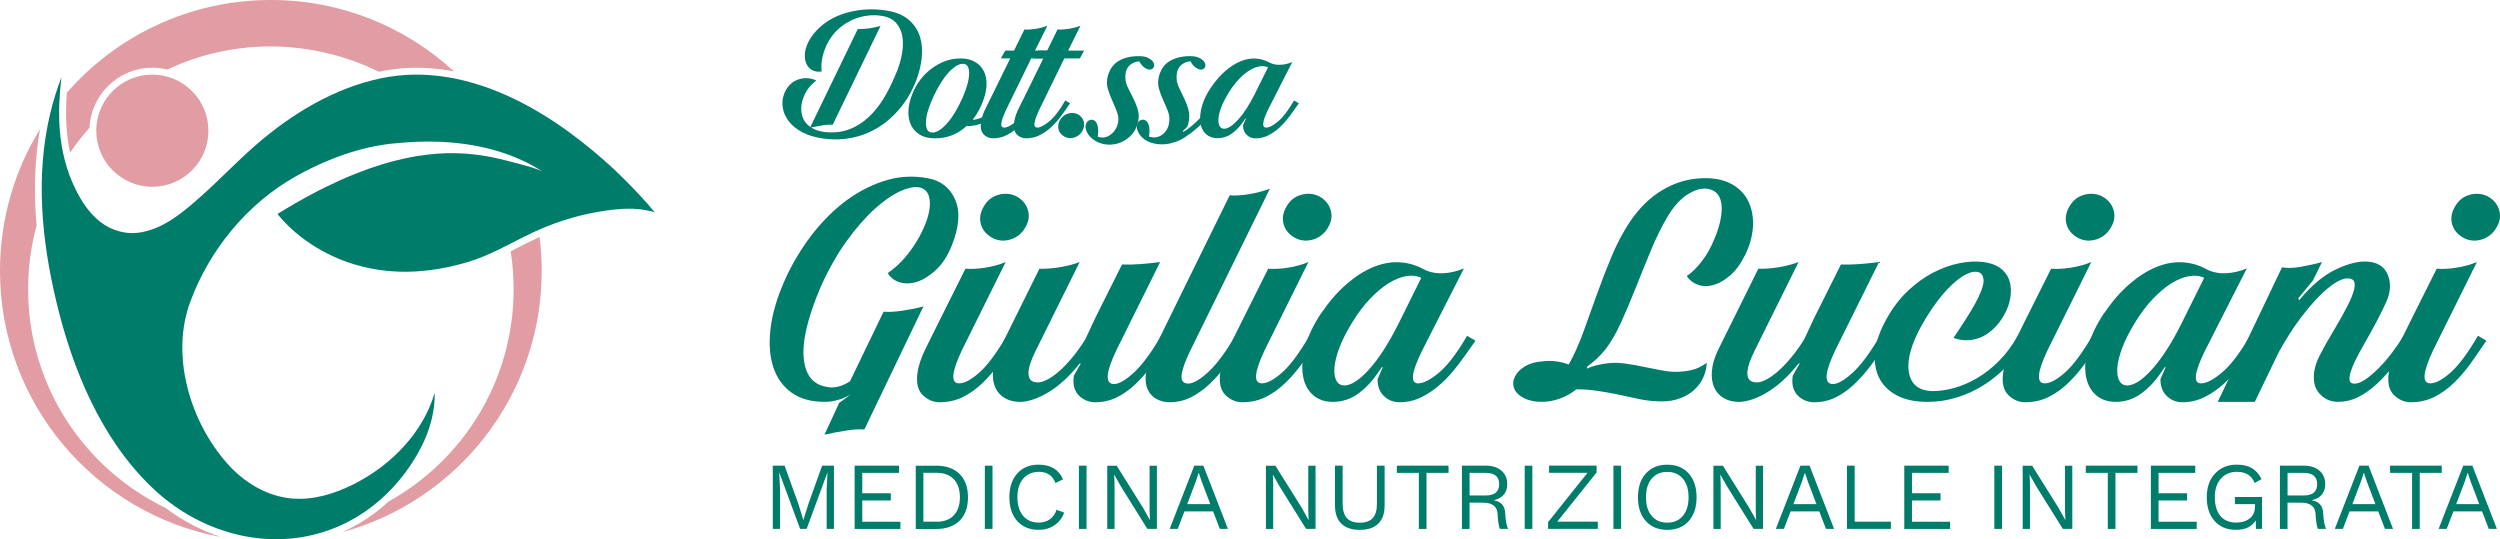<svg xmlns="http://www.w3.org/2000/svg" id="Layer_2" viewBox="0 0 617.61 133.2"><g id="Layer_1-2"><path d="m50.69,131.19c-3.48-1.51-6.76-3.42-9.8-5.72-20.09-9.68-33.95-30.24-33.95-54.03,0-5.45.73-10.74,2.1-15.76-.75-8.47-.47-16.37.84-23.77C3.61,42.08,0,54.08,0,66.91c0,32.74,23.53,59.99,54.61,65.77-1.33-.43-2.64-.93-3.92-1.49Zm82.6-72.64c-.1.04-.2.09-.3.14l-.49.23c-1.6.74-3.21,1.57-4.76,2.36-.52.27-1.05.54-1.58.81.48,3.05.73,6.17.73,9.35,0,22.57-12.47,42.22-30.9,52.46-.99.91-2.01,1.79-3.06,2.59-2.62,2.01-5.44,3.68-8.37,4.98,28.4-7.74,49.27-33.71,49.27-64.55,0-2.84-.18-5.62-.52-8.36ZM66.91,0C46.81,0,28.78,8.86,16.52,22.89c-.43,5.53-.17,10.41.8,14.82,1.46-2.15,3.06-4.2,4.79-6.14.37-8.25,7.2-14.84,15.53-14.84,1.28,0,2.51.15,3.7.45,7.75-3.67,16.42-5.71,25.57-5.71s18.65,2.25,26.68,6.26c.14-.03.28-.07.42-.09,2.12-.42,4.24-.7,6.29-.82,3.87-.22,7.83.05,11.86.82C100.25,6.69,84.36,0,66.91,0Z" style="fill:#e19ca4;"></path><path d="m161.8,52.52c-.72-.39-2.68-.69-3.35-.78-2.89-.36-5.71-.14-8.58.26-5.8.81-11.48,2.43-16.82,4.8-.26.11-.52.22-.77.34-.17.08-.34.15-.5.23-2.01.94-3.97,1.96-5.93,2.96-3.28,1.67-6.56,3.28-10.12,4.35-4.83,1.46-9.85,2.36-14.9,2.45-7.42.13-14.82-1.59-21.32-5.21-3.73-2.08-7.23-4.76-10.05-7.98-.31-.35-.62-.7-.9-1.08,22.61-14.04,37.7-15.86,48.2-14.75,4.72.5,8.52,1.59,11.64,2.42.26.07.52.14.76.2,2.82.74,4.47,1.44,4.83,1.61-1.36-.87-2.76-1.65-4.17-2.34-.68-.33-1.36-.64-2.06-.93-4.11-1.75-8.41-2.85-12.77-3.47-5.5-.78-11.1-.77-16.5-.27-.07,0-.14,0-.2.02-1.35.08-2.67.25-3.99.47-.08,0-.14.02-.21.03-8.47,1.41-15.99,4.88-21.03,7.72-12.02,6.77-21.28,18.1-26.06,30.99-4.92,13.26-.06,29.52,9.06,39.86,4.13,4.7,9.85,8.23,16.17,8.74,5.25.43,10.49-1.19,15.2-3.57,9.22-4.66,17.07-12.66,19.97-22.59.09,4.64-1.2,9.24-3.3,13.38-2.87,5.66-7.16,10.91-12.21,14.77-1,.77-2.02,1.48-3.06,2.13-1.75,1.1-3.56,2.04-5.39,2.83-7.66,3.28-15.91,3.87-23.83,2.18-2.81-.6-5.57-1.48-8.25-2.64-.54-.24-1.08-.48-1.61-.74-4.42-2.12-8.57-4.99-12.25-8.53-12.56-12.05-19.61-29.2-23.58-45.86-1.84-7.67-3.12-15.46-3.5-23.23-.38-7.77.15-15.54,1.97-23.17.71-3.01,1.63-5.99,2.76-8.96,0,0,.03-.08.03-.09-.25,2.02-.42,4.04-.51,6.04-.23,4.94.11,9.83,1.36,14.57.63,2.45,1.52,4.85,2.7,7.21,1.49,2.99,3.39,5.83,6,7.89,2.95,2.31,6.69,3.29,10.37,2.57,5.65-1.09,10.26-5.03,14.44-8.74,4.6-4.09,8.85-8.57,13.48-12.62,8.91-7.79,19.61-14.31,31.32-16.69.55-.11,1.1-.21,1.66-.3,1.45-.24,2.92-.41,4.39-.49,4.73-.27,9.47.25,14.07,1.36,2.96.72,5.87,1.68,8.69,2.84,9.64,3.96,18.34,10.08,26.09,16.89,3.1,2.73,6.03,5.65,8.84,8.67,1.29,1.38,2.55,2.79,3.71,4.25Z" style="fill:#007c6a;"></path><path d="m51.49,32.29c0,7.64-6.21,13.85-13.86,13.85s-13.85-6.21-13.85-13.85c0-.97.1-1.9.29-2.81,1.3-6.31,6.88-11.05,13.56-11.05.38,0,.76.02,1.13.05,7.13.58,12.72,6.54,12.72,13.81Z" style="fill:#e19ca4;"></path><path d="m206.02,115.04v15.62h-1.8v-9.82l.21-4.12h-.02l-5.14,13.94h-1.61l-5.14-13.94h-.02l.21,4.12v9.82h-1.8v-15.62h2.91l3.43,9.49,1.18,3.9h.05l1.21-3.88,3.41-9.51h2.91Z" style="fill:#007c6a;"></path><path d="m211.13,130.66v-15.62h10.96v1.78h-9.07v5.04h7.05v1.78h-7.05v5.25h9.42v1.78h-11.31Z" style="fill:#007c6a;"></path><path d="m231.27,115.04c2.46,0,4.39.68,5.78,2.04,1.39,1.36,2.08,3.28,2.08,5.78s-.69,4.42-2.08,5.78c-1.39,1.36-3.31,2.04-5.78,2.04h-5.04v-15.62h5.04Zm.19,13.85c1.78,0,3.18-.53,4.18-1.6,1-1.06,1.5-2.54,1.5-4.44s-.5-3.37-1.5-4.44c-1-1.07-2.39-1.6-4.18-1.6h-3.34v12.07h3.34Z" style="fill:#007c6a;"></path><path d="m245.19,115.04v15.62h-1.89v-15.62h1.89Z" style="fill:#007c6a;"></path><path d="m262.89,126.66c-.49,1.33-1.29,2.36-2.41,3.11-1.12.75-2.41,1.12-3.88,1.12-2.22,0-3.99-.72-5.29-2.17-1.3-1.44-1.95-3.4-1.95-5.88s.65-4.42,1.95-5.87c1.3-1.45,3.05-2.18,5.24-2.18,3.01,0,5.03,1.22,6.06,3.64l-1.87.88c-.69-1.83-2.04-2.75-4.05-2.75-1.63,0-2.92.56-3.89,1.67-.97,1.11-1.46,2.65-1.46,4.6s.47,3.49,1.41,4.6c.94,1.11,2.22,1.67,3.85,1.67,1.06,0,1.97-.27,2.75-.8.77-.54,1.33-1.33,1.66-2.37l1.89.71Z" style="fill:#007c6a;"></path><path d="m268.43,115.04v15.62h-1.89v-15.62h1.89Z" style="fill:#007c6a;"></path><path d="m285.8,115.04v15.62h-2.34l-6.53-10.46-1.66-2.93h-.02l.09,2.37v11.03h-1.8v-15.62h2.34l6.51,10.41,1.68,3.01h.02l-.09-2.39v-11.03h1.8Z" style="fill:#007c6a;"></path><path d="m301.35,130.66l-1.66-4.33h-7.08l-1.66,4.33h-1.99l6.08-15.62h2.25l6.06,15.62h-2.01Zm-8.05-6.11h5.7l-2.11-5.54-.73-2.18h-.05l-.69,2.11-2.13,5.61Z" style="fill:#007c6a;"></path><path d="m325,115.04v15.62h-2.34l-6.53-10.46-1.66-2.93h-.02l.09,2.37v11.03h-1.8v-15.62h2.34l6.51,10.41,1.68,3.01h.02l-.09-2.39v-11.03h1.8Z" style="fill:#007c6a;"></path><path d="m342.06,115.04v9.8c0,2-.52,3.51-1.57,4.53s-2.57,1.53-4.56,1.53-3.51-.51-4.56-1.54c-1.05-1.03-1.57-2.53-1.57-4.52v-9.8h1.89v9.33c0,1.64.34,2.84,1.03,3.61s1.76,1.15,3.21,1.15,2.52-.38,3.21-1.15c.69-.77,1.03-1.97,1.03-3.61v-9.33h1.89Z" style="fill:#007c6a;"></path><path d="m357.85,115.04v1.78h-5.44v13.85h-1.89v-13.85h-5.44v-1.78h12.78Z" style="fill:#007c6a;"></path><path d="m361.16,130.66v-15.62h5.92c1.59,0,2.87.41,3.83,1.23.96.82,1.44,1.93,1.44,3.34,0,2.1-1.09,3.42-3.27,3.95v.05c1.77.3,2.69,1.36,2.77,3.17.11,1.94.35,3.21.73,3.81v.07h-2.04c-.28-.65-.47-1.88-.57-3.69-.09-1.86-1.3-2.79-3.62-2.79h-3.31v6.49h-1.89Zm1.89-8.26h4c2.21,0,3.31-.93,3.31-2.79s-1.1-2.79-3.31-2.79h-4v5.59Z" style="fill:#007c6a;"></path><path d="m378.56,115.04v15.62h-1.89v-15.62h1.89Z" style="fill:#007c6a;"></path><path d="m384.69,128.88h10.04v1.78h-12.28v-1.68l9.73-12.17h-9.49v-1.78h11.74v1.68l-9.73,12.17Z" style="fill:#007c6a;"></path><path d="m400.48,115.04v15.62h-1.89v-15.62h1.89Z" style="fill:#007c6a;"></path><path d="m406.6,116.97c1.3-1.44,3.06-2.17,5.29-2.17s3.99.72,5.29,2.17,1.95,3.4,1.95,5.88-.65,4.44-1.95,5.88-3.07,2.17-5.29,2.17-3.99-.72-5.29-2.17-1.95-3.4-1.95-5.88.65-4.44,1.95-5.88Zm9.14,1.28c-.94-1.11-2.22-1.67-3.85-1.67s-2.91.56-3.85,1.67-1.41,2.65-1.41,4.6.47,3.49,1.41,4.6c.94,1.11,2.22,1.67,3.85,1.67s2.91-.56,3.85-1.67c.94-1.11,1.41-2.65,1.41-4.6s-.47-3.49-1.41-4.6Z" style="fill:#007c6a;"></path><path d="m435.55,115.04v15.62h-2.34l-6.53-10.46-1.66-2.93h-.02l.09,2.37v11.03h-1.8v-15.62h2.34l6.51,10.41,1.68,3.01h.02l-.09-2.39v-11.03h1.8Z" style="fill:#007c6a;"></path><path d="m451.1,130.66l-1.66-4.33h-7.08l-1.66,4.33h-1.99l6.08-15.62h2.25l6.06,15.62h-2.01Zm-8.05-6.11h5.7l-2.11-5.54-.73-2.18h-.05l-.69,2.11-2.13,5.61Z" style="fill:#007c6a;"></path><path d="m458.18,128.88h8.95v1.78h-10.84v-15.62h1.89v13.85Z" style="fill:#007c6a;"></path><path d="m470.44,130.66v-15.62h10.96v1.78h-9.06v5.04h7.05v1.78h-7.05v5.25h9.42v1.78h-11.31Z" style="fill:#007c6a;"></path><path d="m494.58,115.04v15.62h-1.89v-15.62h1.89Z" style="fill:#007c6a;"></path><path d="m511.95,115.04v15.62h-2.34l-6.53-10.46-1.66-2.93h-.02l.09,2.37v11.03h-1.8v-15.62h2.34l6.51,10.41,1.68,3.01h.02l-.09-2.39v-11.03h1.8Z" style="fill:#007c6a;"></path><path d="m528.05,115.04v1.78h-5.44v13.85h-1.89v-13.85h-5.44v-1.78h12.78Z" style="fill:#007c6a;"></path><path d="m531.36,130.66v-15.62h10.96v1.78h-9.06v5.04h7.05v1.78h-7.05v5.25h9.42v1.78h-11.31Z" style="fill:#007c6a;"></path><path d="m552.12,122.78h6.7v7.88h-1.49l-.07-2.11c-.95,1.56-2.56,2.34-4.85,2.34s-3.99-.72-5.29-2.17-1.95-3.4-1.95-5.88.68-4.4,2.05-5.86,3.15-2.19,5.36-2.19c1.53,0,2.78.29,3.75.86.97.58,1.76,1.48,2.38,2.71l-1.73.95c-.69-1.83-2.16-2.75-4.4-2.75-1.61,0-2.92.56-3.92,1.68-1,1.12-1.5,2.65-1.5,4.59s.46,3.53,1.37,4.63,2.23,1.64,3.95,1.64c1.36,0,2.46-.35,3.32-1.04.86-.69,1.29-1.69,1.29-2.98v-.54h-4.97v-1.78Z" style="fill:#007c6a;"></path><path d="m563.24,130.66v-15.62h5.92c1.59,0,2.87.41,3.83,1.23.96.82,1.44,1.93,1.44,3.34,0,2.1-1.09,3.42-3.27,3.95v.05c1.77.3,2.69,1.36,2.77,3.17.11,1.94.35,3.21.73,3.81v.07h-2.04c-.28-.65-.47-1.88-.57-3.69-.09-1.86-1.3-2.79-3.62-2.79h-3.31v6.49h-1.89Zm1.89-8.26h4c2.21,0,3.31-.93,3.31-2.79s-1.1-2.79-3.31-2.79h-4v5.59Z" style="fill:#007c6a;"></path><path d="m589.19,130.66l-1.66-4.33h-7.08l-1.66,4.33h-1.99l6.08-15.62h2.25l6.06,15.62h-2.01Zm-8.05-6.11h5.7l-2.11-5.54-.73-2.18h-.05l-.69,2.11-2.13,5.61Z" style="fill:#007c6a;"></path><path d="m603.22,115.04v1.78h-5.44v13.85h-1.89v-13.85h-5.44v-1.78h12.78Z" style="fill:#007c6a;"></path><path d="m614.84,130.66l-1.66-4.33h-7.08l-1.66,4.33h-1.99l6.08-15.62h2.25l6.06,15.62h-2.01Zm-8.05-6.11h5.7l-2.11-5.54-.73-2.18h-.05l-.69,2.11-2.13,5.61Z" style="fill:#007c6a;"></path><path d="m201.68,19.9c-.76.56-1.43,1.22-2.02,1.99-.59.77-1.07,1.77-1.43,2.98-.36,1.18-.39,2.37-.1,3.57.3,1.2.98,2.18,2.07,2.93l11.72-24.22c.69.07,1.56.02,2.61-.12,1.05-.15,2.05-.35,3-.62l-11.82,24.42c-.69-.07-1.54-.02-2.56.15-1.02.16-1.94.33-2.76.49,1.18.79,2.72,1.2,4.63,1.23,1.84.07,3.55-.23,5.15-.89,1.59-.66,3.06-1.61,4.41-2.86,1.35-1.25,2.57-2.77,3.67-4.55,1.1-1.79,2.09-3.77,2.98-5.93.79-1.8,1.32-3.53,1.6-5.17.28-1.64.3-3.1.07-4.38-.23-1.28-.73-2.35-1.5-3.22-.77-.87-1.81-1.44-3.13-1.7-1.28-.26-2.58-.31-3.89-.15-1.31.16-2.58.52-3.79,1.06-1.21.54-2.32,1.25-3.32,2.12-1,.87-1.83,1.88-2.49,3.03-.76,1.31-1.28,2.64-1.58,3.99-.3,1.35-.36,2.54-.2,3.59-.89.16-1.67.06-2.36-.32-.69-.38-1.19-.95-1.5-1.72-.31-.77-.39-1.69-.25-2.76.15-1.07.6-2.21,1.35-3.42.85-1.31,1.93-2.47,3.23-3.47,1.3-1,2.76-1.8,4.41-2.39,1.64-.59,3.41-.98,5.32-1.16,1.9-.18,3.87-.11,5.91.22,2.33.39,4.15,1.17,5.47,2.34,1.31,1.17,2.22,2.56,2.71,4.19.49,1.62.62,3.41.39,5.34-.23,1.94-.72,3.86-1.48,5.76-1.08,2.63-2.45,4.89-4.09,6.79-1.64,1.9-3.46,3.45-5.47,4.63-2,1.18-4.14,1.99-6.4,2.41-2.27.43-4.55.48-6.84.15-2.1-.3-3.85-.82-5.24-1.58-1.4-.75-2.49-1.64-3.27-2.66-.79-1.02-1.28-2.08-1.48-3.2-.2-1.12-.15-2.17.15-3.15.3-.95.73-1.76,1.3-2.41.57-.66,1.23-1.14,1.97-1.45.74-.31,1.53-.47,2.36-.47s1.67.2,2.49.59Z" style="fill:#007c6a;"></path><path d="m237.22,14.43c1.41,0,2.6.27,3.57.82.97.54,1.7,1.28,2.19,2.2.49.92.74,2,.74,3.24s-.25,2.54-.74,3.93c-.36.99-.76,1.89-1.21,2.72-.44.82-.94,1.58-1.5,2.27,1.18-.07,2.37-.5,3.57-1.31,1.2-.8,2.19-1.94,2.98-3.42l1.18.69c-1.21,2-2.63,3.45-4.26,4.33-1.62.89-3.27,1.3-4.95,1.23-2.2,2.04-4.81,3.05-7.83,3.05-1.44,0-2.66-.29-3.64-.86-.98-.57-1.72-1.35-2.22-2.34-.49-.99-.72-2.13-.69-3.45.03-1.31.34-2.72.94-4.23.52-1.35,1.21-2.56,2.04-3.64s1.78-2.01,2.83-2.78c1.05-.77,2.17-1.37,3.35-1.8,1.18-.43,2.4-.64,3.64-.64Zm.69,1.33c-.59,0-1.2.21-1.82.62-.62.41-1.26.98-1.9,1.7-.64.72-1.26,1.58-1.87,2.56-.61.99-1.17,2.05-1.7,3.2-.56,1.18-1,2.31-1.33,3.37-.33,1.07-.51,2.02-.54,2.86-.03.84.07,1.49.32,1.97.25.48.66.71,1.26.71s1.21-.22,1.85-.66c.64-.44,1.29-1.04,1.94-1.8.66-.75,1.29-1.65,1.9-2.68.61-1.03,1.19-2.17,1.75-3.42.52-1.18.93-2.28,1.21-3.3.28-1.02.43-1.91.44-2.68.02-.77-.1-1.37-.34-1.8-.25-.43-.63-.64-1.16-.64Z" style="fill:#007c6a;"></path><path d="m254.75,14.43l-6.06,12.41c-.76,1.58-1.19,2.75-1.3,3.52-.12.77.12,1.16.71,1.16.72,0,1.71-.52,2.95-1.55,1.25-1.03,2.56-2.75,3.94-5.15l1.18.69c-.66.98-1.35,1.99-2.09,3-.74,1.02-1.55,1.94-2.44,2.78-.89.84-1.85,1.53-2.91,2.07-1.05.54-2.18.81-3.4.81-.95,0-1.74-.34-2.36-1.01-.62-.67-.82-1.71-.59-3.13.16-1.05.58-2.24,1.26-3.57s1.39-2.76,2.14-4.31l3.79-7.73h-2.31l1.08-1.92h2.17l2.56-5.22c.82.07,1.77,0,2.86-.17,1.08-.18,2.02-.44,2.81-.76l-3.05,6.15h3.94l-1.03,1.92h-3.84Z" style="fill:#007c6a;"></path><path d="m262.93,14.43l-6.06,12.41c-.76,1.58-1.19,2.75-1.3,3.52-.12.77.12,1.16.71,1.16.72,0,1.71-.52,2.95-1.55,1.25-1.03,2.56-2.75,3.94-5.15l1.18.69c-.66.98-1.35,1.99-2.09,3-.74,1.02-1.55,1.94-2.44,2.78-.89.84-1.85,1.53-2.91,2.07-1.05.54-2.18.81-3.4.81-.95,0-1.74-.34-2.36-1.01-.62-.67-.82-1.71-.59-3.13.16-1.05.58-2.24,1.26-3.57s1.39-2.76,2.14-4.31l3.79-7.73h-2.31l1.08-1.92h2.17l2.56-5.22c.82.07,1.77,0,2.86-.17,1.08-.18,2.02-.44,2.81-.76l-3.05,6.15h3.94l-1.03,1.92h-3.84Z" style="fill:#007c6a;"></path><path d="m267.45,32.26c-.43.82-1.07,1.38-1.92,1.67-.85.3-1.66.26-2.41-.1-.85-.43-1.39-1.03-1.6-1.8-.21-.77-.09-1.58.37-2.44.46-.75,1.11-1.26,1.94-1.53.84-.26,1.63-.21,2.39.15.79.43,1.29,1.02,1.5,1.77.21.76.12,1.51-.27,2.27Z" style="fill:#007c6a;"></path><path d="m281.68,13.89c.69,0,1.29.12,1.8.34.51.23.9.5,1.18.81.28.31.43.64.47.98.03.34-.07.63-.3.86-.26.23-.55.34-.86.32-.31-.02-.63-.12-.96-.32-.33-.2-.63-.45-.91-.76-.28-.31-.48-.63-.62-.96-.89.03-1.67.34-2.34.91-.67.58-1.04,1.39-1.11,2.44-.1,1.05.07,2.04.52,2.95.44.92.91,1.85,1.4,2.81.49.95.89,1.95,1.18,3,.3,1.05.25,2.22-.15,3.5-.39,1.21-1.02,2.21-1.87,2.98-.85.77-1.8,1.32-2.83,1.65s-2.09.42-3.18.27c-1.08-.15-2.07-.53-2.95-1.16-.66-.49-1.14-1-1.45-1.53-.31-.52-.48-1.02-.52-1.48-.03-.46.06-.86.27-1.21.21-.34.5-.57.86-.66.39-.1.74-.05,1.03.15.3.2.52.49.69.89.16.39.25.86.27,1.4.02.54-.02,1.11-.12,1.7,1.05.36,2.03.25,2.95-.34.92-.59,1.56-1.43,1.92-2.51.33-1.02.33-2,0-2.95-.33-.95-.72-1.92-1.18-2.91-.46-.98-.85-2.01-1.18-3.08-.33-1.07-.31-2.21.05-3.42.49-1.64,1.43-2.85,2.81-3.62,1.38-.77,3.08-1.12,5.12-1.06Z" style="fill:#007c6a;"></path><path d="m294.34,13.89c.69,0,1.29.12,1.8.34.51.23.9.5,1.18.81.28.31.43.64.47.98.03.34-.07.63-.3.86-.26.23-.55.34-.86.32-.31-.02-.63-.12-.96-.32-.33-.2-.63-.45-.91-.76-.28-.31-.48-.63-.62-.96-.89.03-1.67.34-2.34.91-.67.58-1.04,1.39-1.11,2.44-.1,1.05.07,2.04.49,2.95.43.92.87,1.85,1.33,2.78.46.94.83,1.93,1.11,2.98.28,1.05.24,2.23-.12,3.55-.1.36-.3.68-.59.96-.3.28-.53.48-.69.62l.1.25c.72-.43,1.45-.95,2.19-1.58.74-.62,1.44-1.3,2.12-2.02.67-.72,1.29-1.44,1.85-2.17.56-.72,1-1.4,1.33-2.02l1.18.69c-.56.95-1.28,1.95-2.17,3-.89,1.05-1.85,2.04-2.88,2.95-1.03.92-2.08,1.72-3.13,2.41-1.05.69-2.02,1.13-2.9,1.33-1.25.43-2.53.57-3.84.42-1.31-.15-2.4-.52-3.25-1.11-.66-.49-1.14-1-1.45-1.53-.31-.52-.48-1.02-.52-1.48-.03-.46.06-.86.27-1.21.21-.34.5-.57.86-.66.39-.1.74-.05,1.03.15.3.2.52.49.69.89.16.39.25.86.27,1.4.02.54-.02,1.11-.12,1.7,1.25.36,2.34.2,3.27-.49.94-.69,1.5-1.66,1.7-2.91.16-1.02.07-1.99-.3-2.91-.36-.92-.76-1.84-1.18-2.76-.43-.92-.78-1.88-1.06-2.88-.28-1-.24-2.09.12-3.27.49-1.64,1.43-2.84,2.81-3.59s3.08-1.12,5.12-1.08Z" style="fill:#007c6a;"></path><path d="m299.16,21.62c1.12-1.64,2.29-3,3.52-4.06,1.23-1.07,2.47-1.86,3.72-2.39,1.25-.52,2.47-.76,3.67-.71,1.2.05,2.32.35,3.37.91.82.46,1.75.67,2.78.64,1.03-.03,2.04-.26,3.03-.69l-5.86,11.52c-1.54,3.12-1.74,4.68-.59,4.68.75,0,1.74-.51,2.95-1.53,1.21-1.02,2.53-2.74,3.94-5.17l1.18.69c-.79,1.15-1.58,2.25-2.36,3.3-.79,1.05-1.62,1.97-2.49,2.76-.87.79-1.79,1.42-2.76,1.9-.97.48-1.99.71-3.08.71-.85,0-1.58-.29-2.19-.86-.61-.57-.91-1.37-.91-2.39l.74-1.67h-.15l-.54.79c-.85,1.25-1.81,2.24-2.86,2.98-1.05.74-2.22,1.11-3.5,1.11-1.15,0-2.09-.34-2.83-1.01-.74-.67-1.2-1.58-1.38-2.73-.18-1.15-.07-2.48.32-3.99.39-1.51,1.15-3.1,2.26-4.78Zm3.25,10.19c.98-.03,2.15-.8,3.5-2.29,1.35-1.49,2.69-3.57,4.04-6.23l3.3-6.65c-.66-.3-1.39-.37-2.19-.22-.8.15-1.63.49-2.49,1.03-.85.54-1.71,1.26-2.56,2.17-.85.9-1.66,1.96-2.41,3.18-.85,1.38-1.49,2.62-1.9,3.72-.41,1.1-.64,2.04-.69,2.83-.05.79.05,1.4.3,1.82.25.43.62.64,1.11.64Z" style="fill:#007c6a;"></path><path d="m204.64,95.66c.92.12,1.83.04,2.72-.22.89-.26,1.77-.68,2.63-1.25l8.29-17.19c1.27.12,2.85.03,4.75-.26,1.9-.29,3.6-.63,5.1-1.04l-14.6,30.4c-.63-.06-1.35-.06-2.16,0-.81.06-1.66.16-2.55.3-.89.14-1.79.3-2.68.47-.89.17-1.71.35-2.46.52l3.63-7.86,2.85-2.07c-1.09.63-2.19,1.09-3.28,1.38-1.09.29-2.13.43-3.11.43-3.4,0-6.15-.76-8.25-2.29-2.1-1.53-3.58-3.58-4.45-6.18s-1.12-5.6-.78-9.03c.35-3.42,1.3-7.04,2.85-10.84,1.61-3.97,3.7-7.76,6.26-11.36,2.56-3.6,5.43-6.66,8.59-9.2,3.17-2.53,6.58-4.4,10.23-5.61,3.66-1.21,7.38-1.44,11.18-.69,3.17.63,5.37,2.42,6.61,5.35,1.24,2.94.94,6.71-.91,11.31-.98,2.42-2.22,4.35-3.71,5.79-1.5,1.44-3.01,2.43-4.53,2.98-1.53.55-2.98.65-4.36.3-1.38-.35-2.45-1.12-3.2-2.33,1.67-1.15,3.15-2.5,4.45-4.06,1.3-1.55,2.43-3.22,3.41-5.01,1.61-2.99,2.46-5.56,2.55-7.69.09-2.13-.5-3.51-1.77-4.15-1.21-.58-2.86-.43-4.97.43-2.1.86-4.33,2.35-6.69,4.45-2.36,2.1-4.74,4.81-7.13,8.12-2.39,3.31-4.53,7.1-6.43,11.36-3.23,7.6-4.61,13.52-4.15,17.75.46,4.23,2.47,6.55,6.05,6.95Z" style="fill:#007c6a;"></path><path d="m226.67,92.12c.23-1.84.94-3.93,2.12-6.26s2.43-4.85,3.76-7.56l5.96-11.92c1.44.12,3.08.03,4.92-.26,1.84-.29,3.51-.75,5.01-1.38l-10.8,21.76c-2.59,5.47-2.82,8.2-.69,8.2,1.32,0,2.99-.89,5.01-2.68,2.01-1.78,4.26-4.81,6.74-9.07l2.07,1.21c-1.27,1.9-2.55,3.76-3.84,5.57-1.3,1.81-2.69,3.44-4.19,4.88-1.5,1.44-3.11,2.59-4.84,3.46-1.73.86-3.66,1.3-5.79,1.3-1.55,0-2.94-.59-4.15-1.77-1.21-1.18-1.64-3.01-1.3-5.48Zm26.77-36.19c-.81,1.55-2,2.61-3.58,3.15-1.58.55-3.1.47-4.53-.22-1.55-.8-2.55-1.93-2.98-3.37-.43-1.44-.22-2.91.65-4.4.81-1.5,2-2.48,3.58-2.94,1.58-.46,3.09-.35,4.53.35,1.44.81,2.38,1.91,2.81,3.32.43,1.41.27,2.78-.48,4.1Z" style="fill:#007c6a;"></path><path d="m266.74,89.79c-2.53,3.17-5.1,5.53-7.69,7.08-2.59,1.56-4.92,2.36-7,2.42-1.44,0-2.69-.3-3.76-.91s-1.86-1.47-2.38-2.59c-.52-1.12-.72-2.49-.6-4.1.12-1.61.63-3.37,1.55-5.27l9.93-20.04c1.5.06,3.15-.06,4.97-.35,1.81-.29,3.47-.72,4.97-1.3l-10.88,21.94c-1.21,2.42-1.8,4.29-1.77,5.61.03,1.33.65,2.04,1.86,2.16.75.12,1.61-.07,2.59-.56.98-.49,2-1.19,3.07-2.12,1.06-.92,2.16-2.06,3.28-3.41,1.12-1.35,2.2-2.86,3.24-4.53l2.59-5.53,6.48-12.95c1.32.06,2.81.03,4.45-.09,1.64-.11,3.3-.29,4.97-.52l-10.8,21.76c-2.59,5.41-2.85,8.2-.78,8.38,1.15.12,2.78-.76,4.88-2.63,2.1-1.87,4.42-4.97,6.95-9.28l2.07,1.21c-1.44,2.13-2.85,4.12-4.23,5.96-1.38,1.84-2.81,3.46-4.27,4.84-1.47,1.38-3.01,2.46-4.62,3.24-1.61.78-3.4,1.17-5.35,1.17-1.5-.06-2.76-.57-3.8-1.55-1.04-.98-1.53-2.3-1.47-3.97l.09-1.04,1.73-3.02h-.26Z" style="fill:#007c6a;"></path><path d="m283.15,92.12c.29-1.84,1.01-3.93,2.16-6.26,1.15-2.33,2.39-4.85,3.71-7.56l14.77-30.05c1.38.12,3.01.01,4.88-.3,1.87-.32,3.55-.76,5.05-1.34l-19.61,39.9c-1.21,2.48-1.93,4.42-2.16,5.83-.23,1.41.14,2.2,1.12,2.37,1.15.29,2.82-.52,5.01-2.42,2.19-1.9,4.55-5.01,7.08-9.33l2.07,1.21c-1.38,2.07-2.76,4.03-4.15,5.87-1.38,1.84-2.81,3.46-4.28,4.84-1.47,1.38-3.01,2.48-4.62,3.28-1.61.81-3.37,1.21-5.27,1.21-.86,0-1.7-.16-2.5-.47-.81-.32-1.48-.78-2.03-1.38-.55-.6-.94-1.35-1.17-2.25-.23-.89-.26-1.94-.09-3.15Z" style="fill:#007c6a;"></path><path d="m301.46,92.12c.23-1.84.94-3.93,2.12-6.26s2.43-4.85,3.76-7.56l5.96-11.92c1.44.12,3.08.03,4.92-.26,1.84-.29,3.51-.75,5.01-1.38l-10.8,21.76c-2.59,5.47-2.82,8.2-.69,8.2,1.32,0,2.99-.89,5.01-2.68,2.01-1.78,4.26-4.81,6.74-9.07l2.07,1.21c-1.27,1.9-2.55,3.76-3.84,5.57-1.3,1.81-2.69,3.44-4.19,4.88-1.5,1.44-3.11,2.59-4.84,3.46-1.73.86-3.66,1.3-5.79,1.3-1.55,0-2.94-.59-4.15-1.77-1.21-1.18-1.64-3.01-1.3-5.48Zm26.77-36.19c-.81,1.55-2,2.61-3.58,3.15-1.58.55-3.1.47-4.53-.22-1.55-.8-2.55-1.93-2.98-3.37-.43-1.44-.22-2.91.65-4.4.81-1.5,2-2.48,3.58-2.94,1.58-.46,3.09-.35,4.53.35,1.44.81,2.38,1.91,2.81,3.32.43,1.41.27,2.78-.48,4.1Z" style="fill:#007c6a;"></path><path d="m326.42,77.36c1.96-2.88,4.02-5.25,6.18-7.13,2.16-1.87,4.33-3.27,6.52-4.19,2.19-.92,4.33-1.34,6.43-1.25,2.1.09,4.07.62,5.92,1.6,1.44.81,3.07,1.18,4.88,1.12,1.81-.06,3.58-.46,5.31-1.21l-10.28,20.21c-2.71,5.47-3.05,8.2-1.04,8.2,1.32,0,3.05-.89,5.18-2.68,2.13-1.78,4.43-4.81,6.91-9.07l2.07,1.21c-1.38,2.02-2.76,3.94-4.15,5.79-1.38,1.84-2.84,3.46-4.36,4.84-1.53,1.38-3.14,2.49-4.84,3.32-1.7.84-3.5,1.25-5.4,1.25-1.5,0-2.78-.5-3.84-1.51-1.07-1.01-1.6-2.4-1.6-4.19l1.3-2.94h-.26l-.95,1.38c-1.5,2.19-3.17,3.93-5.01,5.23-1.84,1.3-3.89,1.94-6.13,1.94-2.02,0-3.67-.59-4.97-1.77-1.3-1.18-2.1-2.78-2.42-4.79-.32-2.01-.13-4.35.56-7,.69-2.65,2.01-5.44,3.97-8.38Zm5.7,17.88c1.73-.06,3.77-1.39,6.13-4.02,2.36-2.62,4.72-6.26,7.08-10.93l5.79-11.66c-1.15-.52-2.43-.65-3.84-.39-1.41.26-2.86.86-4.36,1.81-1.5.95-2.99,2.22-4.49,3.8-1.5,1.58-2.91,3.44-4.23,5.57-1.5,2.42-2.61,4.59-3.33,6.52-.72,1.93-1.12,3.58-1.21,4.97-.09,1.38.09,2.45.52,3.19.43.75,1.08,1.12,1.94,1.12Z" style="fill:#007c6a;"></path><path d="m431.05,63.11c-1.09,2.19-2.35,3.87-3.76,5.05-1.41,1.18-2.79,1.94-4.15,2.29-1.35.35-2.61.3-3.76-.13-1.15-.43-2.04-1.14-2.68-2.12,1.21-.8,2.43-2,3.67-3.58,1.24-1.58,2.29-3.44,3.15-5.57.58-1.32,1.02-2.65,1.34-3.97.32-1.32.48-2.53.48-3.63s-.2-2.04-.6-2.85c-.4-.81-1.07-1.38-1.99-1.73-1.61-.58-3.43-.27-5.44.91-2.02,1.18-3.8,3.09-5.35,5.74-1.44,2.42-2.79,5.15-4.06,8.2-1.27,3.05-2.5,6.1-3.71,9.15-1.21,3.05-2.43,5.95-3.67,8.68-1.24,2.74-2.55,5-3.93,6.78-.69.86-1.43,1.66-2.2,2.37-.78.72-1.54,1.34-2.29,1.86,0,.29-.03.46-.09.52,1.5-.69,3.34-1.15,5.53-1.38,1.21-.11,2.55-.07,4.02.13,1.47.2,2.95.46,4.45.78,1.5.32,2.94.6,4.32.86,1.38.26,2.59.39,3.63.39,1.44,0,2.79-.16,4.06-.47,1.27-.32,2.47-.91,3.63-1.77-.12,2.19-.84,4.09-2.16,5.7-1.33,1.61-3.11,2.74-5.35,3.37-.75.23-1.53.37-2.33.43-.81.06-1.7.06-2.68,0-1.44-.06-2.94-.26-4.49-.6-1.55-.35-3.17-.69-4.84-1.04-1.67-.35-3.37-.65-5.1-.91-1.73-.26-3.48-.39-5.27-.39-.92.75-1.93,1.37-3.02,1.86-1.09.49-2.22.84-3.37,1.04-1.15.2-2.3.24-3.45.13-1.15-.11-2.19-.4-3.11-.86-1.33-.69-2.15-1.53-2.46-2.5-.32-.98-.23-1.94.26-2.89.49-.95,1.31-1.77,2.46-2.46,1.15-.69,2.53-1.09,4.15-1.21,1.21-.17,2.42-.17,3.63,0,1.21.17,2.22.43,3.02.78,1.32-2.36,2.53-5.05,3.63-8.08,1.09-3.02,2.2-6.1,3.32-9.24,1.12-3.14,2.33-6.26,3.63-9.37,1.3-3.11,2.78-5.93,4.45-8.46,2.3-3.45,4.99-6.1,8.08-7.95,3.08-1.84,6.35-2.82,9.8-2.94,2.88-.11,5.28.35,7.21,1.38,1.93,1.04,3.34,2.46,4.23,4.28.89,1.81,1.28,3.89,1.17,6.22-.12,2.33-.78,4.74-1.99,7.21Z" style="fill:#007c6a;"></path><path d="m444.34,89.79c-2.53,3.17-5.1,5.53-7.69,7.08-2.59,1.56-4.92,2.36-7,2.42-1.44,0-2.69-.3-3.76-.91s-1.86-1.47-2.38-2.59c-.52-1.12-.72-2.49-.6-4.1.12-1.61.63-3.37,1.55-5.27l9.93-20.04c1.5.06,3.15-.06,4.97-.35,1.81-.29,3.47-.72,4.97-1.3l-10.88,21.94c-1.21,2.42-1.8,4.29-1.77,5.61.03,1.33.65,2.04,1.86,2.16.75.12,1.61-.07,2.59-.56.98-.49,2-1.19,3.07-2.12,1.06-.92,2.16-2.06,3.28-3.41,1.12-1.35,2.2-2.86,3.24-4.53l2.59-5.53,6.48-12.95c1.32.06,2.81.03,4.45-.09,1.64-.11,3.3-.29,4.97-.52l-10.8,21.76c-2.59,5.41-2.85,8.2-.78,8.38,1.15.12,2.78-.76,4.88-2.63,2.1-1.87,4.42-4.97,6.95-9.28l2.07,1.21c-1.44,2.13-2.85,4.12-4.23,5.96-1.38,1.84-2.81,3.46-4.27,4.84-1.47,1.38-3.01,2.46-4.62,3.24-1.61.78-3.4,1.17-5.35,1.17-1.5-.06-2.76-.57-3.8-1.55-1.04-.98-1.53-2.3-1.47-3.97l.09-1.04,1.73-3.02h-.26Z" style="fill:#007c6a;"></path><path d="m477.68,96.61c1.55,0,3.27-.26,5.14-.78,1.87-.52,3.74-1.32,5.61-2.42,1.87-1.09,3.67-2.5,5.4-4.23,1.73-1.73,3.28-3.8,4.66-6.22l2.07,1.21c-1.33,2.25-2.86,4.29-4.62,6.13-1.76,1.84-3.67,3.43-5.74,4.75-2.07,1.33-4.31,2.36-6.69,3.11-2.39.75-4.82,1.12-7.3,1.12-3.11,0-5.67-.55-7.69-1.64-2.02-1.09-3.47-2.58-4.36-4.45-.89-1.87-1.19-4.04-.91-6.52.29-2.48,1.24-5.12,2.85-7.95,1.5-2.71,3.24-4.99,5.23-6.87,1.99-1.87,4.06-3.37,6.22-4.49,2.16-1.12,4.32-1.9,6.48-2.33s4.16-.53,6-.3c1.67.23,3.01.71,4.02,1.43,1.01.72,1.73,1.6,2.16,2.63.43,1.04.62,2.19.56,3.46-.06,1.27-.32,2.5-.78,3.71-.58,1.44-1.33,2.74-2.25,3.89-.92,1.15-1.96,2.09-3.11,2.81-1.15.72-2.42,1.17-3.8,1.34-1.38.17-2.79,0-4.23-.52.98-1.44,1.97-2.95,2.98-4.53,1.01-1.58,1.83-2.95,2.46-4.1,1.32-2.48,1.99-4.29,1.99-5.44s-.4-1.87-1.21-2.16c-.69-.23-1.54-.14-2.55.26-1.01.4-2.15,1.15-3.41,2.25-1.27,1.09-2.58,2.5-3.93,4.23-1.35,1.73-2.72,3.8-4.1,6.22-2.71,4.84-3.79,8.78-3.24,11.83.55,3.05,2.58,4.58,6.09,4.58Z" style="fill:#007c6a;"></path><path d="m494.87,92.12c.23-1.84.94-3.93,2.12-6.26s2.43-4.85,3.76-7.56l5.96-11.92c1.44.12,3.08.03,4.92-.26,1.84-.29,3.51-.75,5.01-1.38l-10.8,21.76c-2.59,5.47-2.82,8.2-.69,8.2,1.32,0,2.99-.89,5.01-2.68,2.01-1.78,4.26-4.81,6.74-9.07l2.07,1.21c-1.27,1.9-2.55,3.76-3.84,5.57-1.3,1.81-2.69,3.44-4.19,4.88-1.5,1.44-3.11,2.59-4.84,3.46-1.73.86-3.66,1.3-5.79,1.3-1.55,0-2.94-.59-4.15-1.77-1.21-1.18-1.64-3.01-1.3-5.48Zm26.77-36.19c-.81,1.55-2,2.61-3.58,3.15-1.58.55-3.1.47-4.53-.22-1.55-.8-2.55-1.93-2.98-3.37-.43-1.44-.22-2.91.65-4.4.81-1.5,2-2.48,3.58-2.94,1.58-.46,3.09-.35,4.53.35,1.44.81,2.38,1.91,2.81,3.32.43,1.41.27,2.78-.48,4.1Z" style="fill:#007c6a;"></path><path d="m519.83,77.36c1.96-2.88,4.02-5.25,6.18-7.13,2.16-1.87,4.33-3.27,6.52-4.19,2.19-.92,4.33-1.34,6.43-1.25,2.1.09,4.07.62,5.92,1.6,1.44.81,3.07,1.18,4.88,1.12,1.81-.06,3.58-.46,5.31-1.21l-10.28,20.21c-2.71,5.47-3.05,8.2-1.04,8.2,1.32,0,3.05-.89,5.18-2.68,2.13-1.78,4.43-4.81,6.91-9.07l2.07,1.21c-1.38,2.02-2.76,3.94-4.15,5.79-1.38,1.84-2.84,3.46-4.36,4.84-1.53,1.38-3.14,2.49-4.84,3.32-1.7.84-3.5,1.25-5.4,1.25-1.5,0-2.78-.5-3.84-1.51-1.07-1.01-1.6-2.4-1.6-4.19l1.3-2.94h-.26l-.95,1.38c-1.5,2.19-3.17,3.93-5.01,5.23-1.84,1.3-3.89,1.94-6.13,1.94-2.02,0-3.67-.59-4.97-1.77-1.3-1.18-2.1-2.78-2.42-4.79-.32-2.01-.13-4.35.56-7,.69-2.65,2.01-5.44,3.97-8.38Zm5.7,17.88c1.73-.06,3.77-1.39,6.13-4.02,2.36-2.62,4.72-6.26,7.08-10.93l5.79-11.66c-1.15-.52-2.43-.65-3.84-.39-1.41.26-2.86.86-4.36,1.81-1.5.95-2.99,2.22-4.49,3.8-1.5,1.58-2.91,3.44-4.23,5.57-1.5,2.42-2.61,4.59-3.33,6.52-.72,1.93-1.12,3.58-1.21,4.97-.09,1.38.09,2.45.52,3.19.43.75,1.08,1.12,1.94,1.12Z" style="fill:#007c6a;"></path><path d="m563.79,66.04c1.27.23,2.81.19,4.62-.13,1.81-.32,3.55-.7,5.22-1.17l-2.25,4.58-3.63,4.4.26.43c2.99-3.63,6.05-6.18,9.15-7.64,3.11-1.47,5.79-2.09,8.03-1.86,2.71.29,4.37,1.67,5.01,4.15.46,1.79.24,3.69-.65,5.7-.89,2.02-2.12,4.43-3.67,7.25-1.09,1.9-2.07,3.64-2.94,5.22-.86,1.58-1.51,2.95-1.94,4.1-.43,1.15-.62,2.06-.56,2.72.06.66.46.99,1.21.99.81,0,1.73-.36,2.76-1.08,1.04-.72,2.12-1.64,3.24-2.76,1.12-1.12,2.22-2.39,3.28-3.8,1.06-1.41,2.03-2.81,2.89-4.19l2.07,1.21c-1.55,2.19-3.05,4.2-4.49,6.05-1.44,1.84-2.91,3.44-4.4,4.79-1.5,1.35-3.01,2.4-4.53,3.15-1.53.75-3.15,1.12-4.88,1.12s-3.11-.59-4.32-1.77c-1.21-1.18-1.76-2.78-1.64-4.79.06-1.5.53-3.12,1.43-4.88.89-1.76,2-3.73,3.32-5.92,1.55-2.59,2.76-4.75,3.63-6.48.86-1.73,1.4-3.09,1.6-4.1.2-1.01.13-1.7-.22-2.07-.35-.37-.95-.53-1.81-.47-.69.06-1.6.43-2.72,1.12-1.12.69-2.4,1.76-3.84,3.19-1.44,1.44-3.02,3.3-4.75,5.57-1.73,2.28-3.48,5.02-5.27,8.25l-5.96,12.35h-9.16l15.89-33.25Z" style="fill:#007c6a;"></path><path d="m590.13,92.12c.23-1.84.94-3.93,2.12-6.26s2.43-4.85,3.76-7.56l5.96-11.92c1.44.12,3.08.03,4.92-.26,1.84-.29,3.51-.75,5.01-1.38l-10.8,21.76c-2.59,5.47-2.82,8.2-.69,8.2,1.32,0,2.99-.89,5.01-2.68,2.01-1.78,4.26-4.81,6.74-9.07l2.07,1.21c-1.27,1.9-2.55,3.76-3.84,5.57-1.3,1.81-2.69,3.44-4.19,4.88-1.5,1.44-3.11,2.59-4.84,3.46-1.73.86-3.66,1.3-5.79,1.3-1.55,0-2.94-.59-4.15-1.77-1.21-1.18-1.64-3.01-1.3-5.48Zm26.77-36.19c-.81,1.55-2,2.61-3.58,3.15-1.58.55-3.1.47-4.53-.22-1.55-.8-2.55-1.93-2.98-3.37-.43-1.44-.22-2.91.65-4.4.81-1.5,2-2.48,3.58-2.94,1.58-.46,3.09-.35,4.53.35,1.44.81,2.38,1.91,2.81,3.32.43,1.41.27,2.78-.48,4.1Z" style="fill:#007c6a;"></path></g></svg>